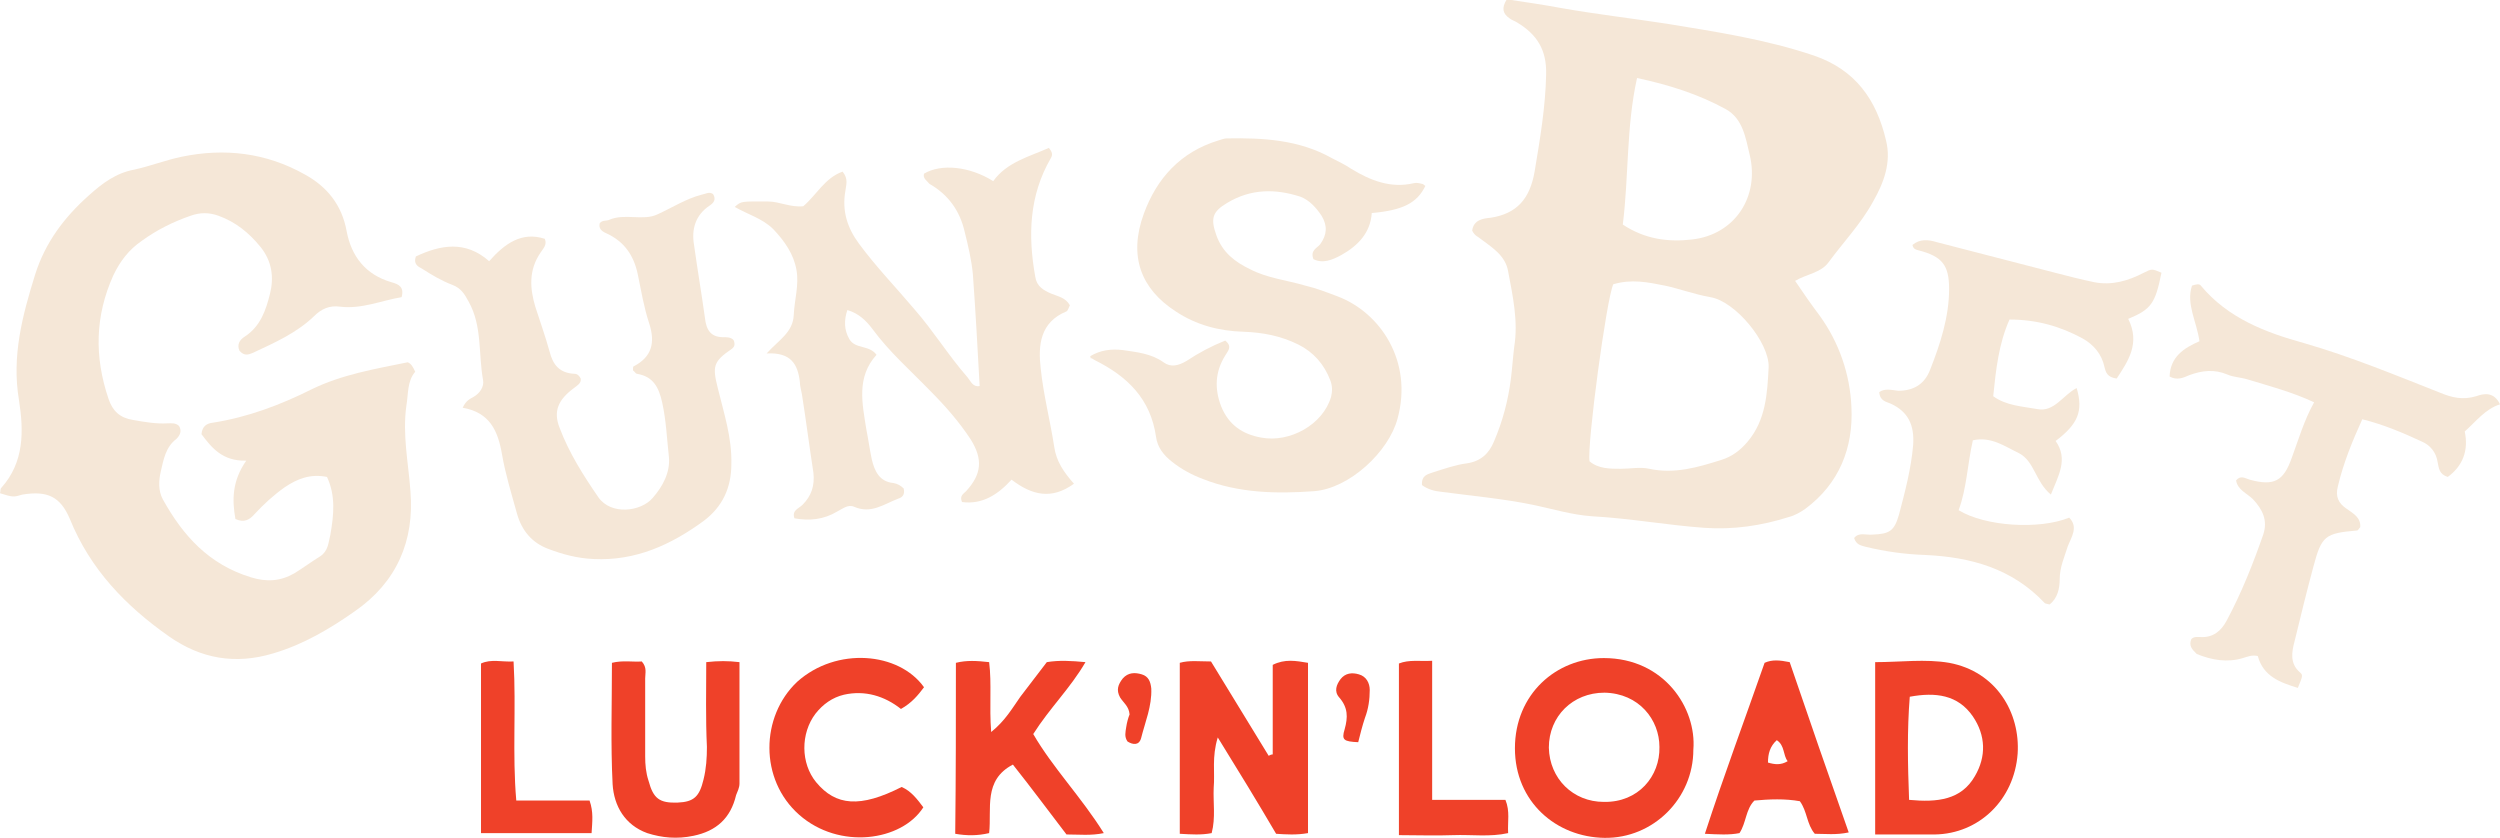<?xml version="1.0" encoding="utf-8"?>
<!-- Generator: Adobe Illustrator 19.2.1, SVG Export Plug-In . SVG Version: 6.00 Build 0)  -->
<svg version="1.1" id="Layer_1" xmlns="http://www.w3.org/2000/svg" xmlns:xlink="http://www.w3.org/1999/xlink" x="0px" y="0px"
	 viewBox="0 0 368.5 123.5" style="enable-background:new 0 0 368.5 123.5;" xml:space="preserve">
<style type="text/css">
	.st0{fill:#F5E7D7;}
	.st1{fill:#EF4129;}
</style>
<g id="_x32_0bdL7_1_">
	<g>
		<path class="st0" d="M217,34c0.2-1.6,1.6-1.8,2.7-1.9c3.9-0.6,5.8-2.8,6.5-6.8c0.8-4.8,1.6-9.5,1.7-14.3c0.1-3.6-1.3-5.9-4.3-7.7
			c-0.3-0.2-0.7-0.3-1.1-0.6c-1-0.7-1.2-1.5-0.4-2.8c2.7,0.4,5.4,0.8,8.1,1.3c5.1,0.9,10.3,1.5,15.5,2.3c7.3,1.2,14.6,2.3,21.7,4.7
			c6.1,2.1,9.2,6.5,10.6,12.5c0.8,3.2-0.3,6.2-1.9,9c-1.8,3.3-4.4,6-6.6,9c-1.1,1.5-3.2,1.7-4.9,2.7c1.2,1.8,2.4,3.5,3.6,5.1
			c2.9,4,4.5,8.7,4.7,13.5c0.3,6-1.8,11.3-6.8,15c-0.7,0.5-1.6,1-2.4,1.2c-4.1,1.3-8.2,1.9-12.5,1.6c-5.5-0.4-11-1.4-16.5-1.7
			c-3-0.2-5.9-1.1-8.8-1.7c-4.4-0.9-8.9-1.3-13.4-1.9c-1.1-0.1-2.1-0.4-2.9-1c-0.1-1.5,0.9-1.6,1.7-1.9c1.6-0.5,3.3-1.1,4.9-1.3
			c2.1-0.3,3.3-1.5,4-3.2c1.3-3,2.1-6.1,2.5-9.2c0.2-1.6,0.3-3.2,0.5-4.8c0.6-3.7-0.2-7.4-0.9-11.1c-0.4-2.4-2.5-3.6-4.2-4.9
			C217.9,34.9,217.4,34.8,217,34z M237.8,41.9c-1,2.1-3.9,23.7-3.5,26.1c1.3,1.1,3,1.1,4.6,1.1c1.4,0,2.9-0.3,4.2,0
			c3.7,0.8,7.1-0.2,10.6-1.3c1.6-0.5,2.8-1.4,3.9-2.7c2.7-3.2,2.9-7.1,3.1-11c0.1-3.6-4.9-9.7-8.6-10.3c-2.3-0.4-4.4-1.2-6.7-1.7
			C242.9,41.6,240.5,41.1,237.8,41.9z M239.2,33.1c3.3,2.2,6.8,2.6,10.2,2.2c6.3-0.7,10-6.3,8.5-12.5c-0.6-2.5-1-5.3-3.5-6.7
			c-4-2.2-8.4-3.6-13.1-4.6C239.7,18.7,240.1,25.9,239.2,33.1z"/>
		<path class="st0" d="M48.2,70.3c-2.5-0.5-4.4,0.3-6.2,1.5c-1.7,1.2-3.1,2.5-4.5,4c-0.7,0.8-1.5,1.3-2.8,0.7
			c-0.5-2.8-0.5-5.6,1.6-8.6c-3.5,0.1-5.1-1.9-6.6-3.9c0.1-1.2,0.8-1.6,1.7-1.7c5.1-0.8,9.9-2.6,14.5-4.9c4.5-2.2,9.3-3,14.2-4
			c0.5,0.2,0.8,0.7,1.1,1.4c-1.2,1.4-1,3.3-1.3,5c-0.6,4.3,0.3,8.4,0.6,12.6c0.6,7.3-2,13.4-8.2,17.7c-3.7,2.6-7.6,4.9-12,6.2
			c-5.6,1.7-10.7,0.8-15.4-2.5c-6.4-4.5-11.6-9.9-14.6-17.3c-1.4-3.3-3.3-4.2-7-3.6C2,73.3,1.9,73.3,0,72.7c0.1-0.3,0-0.6,0.2-0.8
			c3.4-3.8,3.3-8.4,2.6-12.9c-1.1-6.5,0.5-12.5,2.4-18.6c1.5-4.7,4.3-8.4,7.9-11.6c2-1.8,4-3.3,6.7-3.8c2.3-0.5,4.6-1.4,7-1.9
			c6.3-1.3,12.4-0.6,18.1,2.6c3.3,1.8,5.5,4.5,6.2,8.4c0.7,3.7,2.8,6.4,6.6,7.5c1.1,0.3,1.9,0.7,1.5,2.2c-3,0.5-5.9,1.8-9.1,1.4
			c-1.5-0.2-2.7,0.3-3.8,1.4c-2.6,2.5-5.8,3.9-9,5.4c-0.7,0.3-1.3,0.5-2-0.3c-0.4-0.9,0-1.6,0.8-2.1c2.3-1.5,3.1-3.9,3.7-6.3
			c0.6-2.4,0.3-4.8-1.4-6.9c-1.7-2.1-3.7-3.7-6.2-4.6c-1.4-0.5-2.7-0.5-4.1,0c-2.6,0.9-5,2.1-7.2,3.7c-1.9,1.3-3.2,3-4.2,5.1
			c-2.7,6-2.8,12-0.7,18.2c0.6,1.8,1.7,2.8,3.6,3.1c1.7,0.3,3.4,0.6,5.1,0.5c0.6,0,1.2-0.1,1.7,0.4c0.4,0.7,0.2,1.3-0.4,1.9
			c-1.6,1.2-1.9,3.1-2.3,4.8c-0.3,1.3-0.4,2.8,0.3,4.1c3,5.4,6.8,9.6,13,11.5c2.3,0.7,4.3,0.6,6.4-0.6c1.3-0.8,2.5-1.7,3.8-2.5
			c1.2-0.8,1.2-2,1.5-3.2C49.2,75.9,49.5,73.1,48.2,70.3z"/>
		<path class="st0" d="M160.7,52.5c1.5-0.9,3.1-1.1,4.8-0.9c2,0.3,4.2,0.5,6,1.8c1.1,0.8,2.2,0.5,3.4-0.2c1.8-1.2,3.7-2.2,5.7-3
			c1.1,0.9,0.4,1.5,0,2.2c-1.5,2.4-1.6,4.9-0.6,7.5c1.1,2.7,3.1,4.1,5.9,4.6c4.2,0.8,9.1-1.9,10.3-6c0.2-0.8,0.2-1.6-0.1-2.4
			c-0.9-2.4-2.5-4.2-4.7-5.3c-2.6-1.3-5.3-1.8-8.1-1.9c-3.6-0.1-7-1-10-3c-5.1-3.3-7-8.1-4.7-14.4c1.9-5.2,5.4-9.1,11-10.8
			c0.4-0.1,0.8-0.3,1.2-0.3c5.4-0.1,10.7,0.2,15.5,2.9c1,0.5,2,1,2.9,1.6c2.8,1.7,5.8,2.9,9.2,2.1c0.4-0.1,0.8,0,1.2,0.1
			c0.2,0,0.3,0.2,0.5,0.3c-1.2,2.5-3.3,3.6-7.9,4c-0.2,2.9-2,4.8-4.5,6.2c-1.3,0.7-2.7,1.3-4.1,0.6c-0.5-1.3,0.5-1.6,1-2.2
			c1-1.4,1.1-2.7,0.2-4.2c-0.8-1.2-1.8-2.3-3.1-2.8c-3.7-1.2-7.3-1.2-10.8,0.9c-2.2,1.3-2.5,2.3-1.6,4.8c0.9,2.5,2.7,3.9,5,5
			c2.5,1.3,5.4,1.6,8.1,2.4c1.7,0.4,3.2,1,4.8,1.6c6.3,2.4,11.1,9.6,8.8,18c-1.3,4.9-7.1,10.3-12.3,10.7c-5.5,0.4-11.1,0.3-16.4-1.8
			c-1.6-0.6-3.1-1.4-4.5-2.5c-1.3-1-2.2-2.2-2.4-3.7c-0.8-5.6-4.2-8.9-9-11.3c-0.2-0.1-0.3-0.2-0.5-0.3
			C160.7,52.9,160.8,52.8,160.7,52.5z"/>
		<path class="st0" d="M136.2,25.6c2.5-1.5,6.7-1.1,10.2,1.1c2-2.8,5.3-3.6,8.2-4.9c0.5,0.6,0.6,1,0.3,1.5
			c-3.2,5.5-3.4,11.4-2.3,17.5c0.2,1.4,1.2,2,2.4,2.5c1,0.4,2.1,0.6,2.7,1.7c-0.2,0.4-0.3,0.8-0.5,0.9c-3.9,1.6-4.2,5-3.8,8.4
			c0.4,3.9,1.4,7.7,2,11.6c0.3,2.1,1.4,3.7,2.9,5.4c-3.3,2.4-6.2,1.7-9.2-0.6c-2,2.2-4.3,3.7-7.3,3.3c-0.4-0.9,0.2-1.2,0.6-1.6
			c2.3-2.5,2.5-4.7,0.7-7.6c-1.7-2.6-3.8-5-6-7.2c-2.9-3-6-5.7-8.5-9.1c-0.9-1.2-2-2.3-3.7-2.8c-0.5,1.5-0.5,2.9,0.3,4.3
			c0.9,1.5,2.9,0.8,4,2.3c-3,3.3-2.1,7.2-1.5,11c0.3,1.5,0.5,3,0.8,4.4c0.4,1.7,1.1,3.3,3.2,3.5c0.6,0.1,1.1,0.4,1.5,0.8
			c0.2,0.8-0.1,1.3-0.8,1.5c-2.1,0.8-4,2.3-6.5,1.2c-0.9-0.4-1.7,0.3-2.5,0.7c-2,1.2-4.1,1.4-6.3,1c-0.4-1.2,0.6-1.4,1.2-2
			c1.3-1.3,1.8-2.8,1.6-4.7c-0.6-3.9-1.1-7.8-1.7-11.6c-0.1-0.6-0.3-1.2-0.3-1.8c-0.3-2.6-1.3-4.4-4.9-4.2c1.8-2,3.9-3.1,4-5.7
			c0.1-2.2,0.8-4.4,0.4-6.6c-0.4-2.3-1.7-4.2-3.4-6c-1.6-1.6-3.8-2.2-5.7-3.3c1-0.9,1-0.8,4.9-0.8c1.7,0,3.3,0.9,5.2,0.7
			c1.9-1.6,3.2-4.2,5.8-5.1c0.9,1.1,0.5,2,0.4,2.9c-0.5,2.9,0.3,5.4,2,7.7c2.5,3.4,5.5,6.5,8.2,9.7c2.8,3.2,5,6.8,7.8,10
			c0.5,0.6,0.8,1.5,1.8,1.3c-0.3-5.5-0.6-11-1-16.5c-0.2-2.1-0.7-4.2-1.2-6.2c-0.7-3.1-2.4-5.5-5.2-7.1
			C136.6,26.6,136,26.3,136.2,25.6z"/>
		<path class="st0" d="M68.2,60.1c0.5-1.1,1.1-1.3,1.6-1.6c0.9-0.5,1.6-1.5,1.4-2.5c-0.7-3.8-0.1-7.9-2.1-11.5
			c-0.6-1.1-1.1-2-2.4-2.5c-1.6-0.6-3.1-1.5-4.5-2.4c-0.6-0.3-1.3-0.7-0.9-1.8c3.6-1.7,7.3-2.4,10.8,0.7c2.3-2.6,4.8-4.4,8.2-3.3
			c0.4,0.9-0.3,1.5-0.6,2c-1.8,2.6-1.6,5.3-0.8,8c0.7,2.2,1.5,4.4,2.1,6.6c0.5,2,1.5,3.2,3.7,3.3c0.4,0,0.7,0.3,0.9,0.7
			c0.1,0.7-0.5,1-1,1.4c-2.3,1.7-3.1,3.4-2.1,5.9c1.4,3.7,3.5,7,5.7,10.2c1.9,2.7,6.3,2.1,8,0.1c1.5-1.7,2.6-3.8,2.4-6
			c-0.3-2.7-0.4-5.4-1-8.1c-0.5-2.2-1.3-3.8-3.7-4.2c-0.2,0-0.4-0.4-0.6-0.5c0-0.3,0-0.6,0.1-0.6c2.7-1.4,3.2-3.5,2.3-6.3
			c-0.8-2.4-1.2-4.9-1.7-7.3c-0.6-2.8-2-4.8-4.6-6c-0.7-0.3-1.2-0.7-1-1.5c0.4-0.5,1-0.3,1.4-0.5c2.3-1,5,0.2,7.1-0.8
			c2.2-1,4.2-2.3,6.5-2.9c0.6-0.1,1.1-0.5,1.7-0.1c0.5,0.8,0.1,1.3-0.5,1.7c-2.1,1.4-2.7,3.5-2.3,5.8c0.5,3.6,1.1,7.1,1.6,10.7
			c0.2,1.9,0.9,3,3,2.9c0.6,0,1.2,0.2,1.3,0.6c0.2,0.7-0.1,0.9-0.3,1.1c-2.8,1.9-2.9,2.6-2.1,5.8c0.9,3.7,2.1,7.3,2,11.2
			c0,3.5-1.3,6.3-4.1,8.4c-4.8,3.5-10,5.9-16.2,5.6c-2.4-0.1-4.6-0.7-6.7-1.5c-2.4-0.9-3.9-2.7-4.6-5.2c-0.8-2.9-1.7-5.8-2.2-8.7
			C73.4,63.5,72.2,60.8,68.2,60.1z"/>
		<path class="st0" d="M313.7,47c1.8,3.6,0,6.2-1.7,8.8c-1.4-0.2-1.6-0.9-1.8-1.7c-0.4-1.9-1.6-3.3-3.2-4.2
			c-3.3-1.8-6.8-2.8-10.8-2.8c-1.6,3.6-2,7.4-2.4,11.3c1.9,1.4,4.3,1.5,6.5,1.9c2.5,0.5,3.8-2.1,5.8-3.1c1,3.4,0.2,5.3-3.1,7.8
			c1.9,2.7,0.4,5.1-0.7,7.9c-2.3-1.9-2.4-4.9-4.7-6.1c-2.1-1-4.1-2.5-6.8-1.9c-0.8,3.5-0.9,7.1-2.1,10.3c3.9,2.4,11.9,2.9,16.3,1.1
			c1.4,1.4,0.3,2.9-0.2,4.2c-0.5,1.6-1.2,3.1-1.2,4.9c0,1.3-0.3,2.8-1.5,3.7c-0.3-0.1-0.6-0.1-0.7-0.2c-4.8-5.1-10.9-6.8-17.7-7.1
			c-2.9-0.1-5.8-0.5-8.7-1.2c-0.7-0.2-1.4-0.3-1.7-1.3c0.7-0.9,1.8-0.4,2.7-0.5c2.5-0.1,3.2-0.5,3.9-2.9c0.9-3.4,1.8-6.8,2.1-10.3
			c0.2-2.9-0.7-4.9-3.3-6.1c-0.7-0.3-1.6-0.4-1.7-1.7c0.8-0.6,1.9-0.3,2.8-0.2c2.3,0,3.9-1,4.7-3.1c1.5-3.8,2.8-7.8,2.8-11.9
			c0-3.5-1-4.8-4.5-5.7c-0.4-0.1-0.8-0.2-0.9-0.8c1.1-0.9,2.3-0.8,3.6-0.4c5.8,1.5,11.6,3,17.4,4.5c1.9,0.5,3.9,1,5.8,1.4
			c2.6,0.5,5-0.2,7.3-1.4c1.2-0.6,1.2-0.6,2.6,0C317.7,44.7,317.1,45.6,313.7,47z"/>
		<path class="st0" d="M323,94.2c0.4-0.4,0.9-0.3,1.4-0.3c1.8,0.1,3-0.9,3.8-2.4c2.2-4.1,3.9-8.4,5.4-12.7c0.7-2.1-0.1-3.7-1.5-5.2
			c-0.9-0.9-2.3-1.4-2.5-2.8c0.7-0.8,1.3-0.3,2-0.1c3.6,1,5,0.2,6.2-3.2c1-2.7,1.8-5.5,3.3-8.2c-3.2-1.5-6.6-2.4-9.9-3.4
			c-1-0.3-2-0.3-2.9-0.7c-1.9-0.8-3.7-0.6-5.6,0.1c-0.9,0.4-1.8,0.8-2.9,0.2c0.1-2.9,2.1-4.2,4.4-5.2c-0.4-2.9-2-5.5-1.1-8.2
			c0.6-0.2,1.1-0.3,1.3,0c4,4.8,9.5,6.9,15.3,8.5c6.9,2,13.4,4.7,20,7.3c1.7,0.7,3.3,1.1,5.3,0.5c1.1-0.4,2.6-0.7,3.5,1.2
			c-2.2,0.7-3.5,2.5-5.2,4c0.6,2.8-0.3,5.1-2.5,6.7c-1.3-0.4-1.3-1.3-1.5-2.2c-0.2-1.4-1.1-2.5-2.3-3c-2.8-1.3-5.6-2.5-8.8-3.3
			c-1.5,3.3-2.8,6.5-3.6,9.9c-0.4,1.5,0.1,2.5,1.3,3.3c1,0.7,2.1,1.3,2,2.7c-0.2,0.2-0.3,0.5-0.5,0.5c-4.7,0.4-5.2,0.8-6.4,5.3
			c-1,3.7-1.9,7.4-2.8,11.1c-0.4,1.5-0.7,3.2,0.8,4.5c0.5,0.4,0.4,0.6-0.3,2.3c-2.6-0.8-5.1-1.7-5.9-4.7c-0.9-0.2-1.5,0.1-2.2,0.3
			c-2.3,0.7-4.6,0.3-6.8-0.6C323.1,95.7,322.6,95.2,323,94.2z"/>
		<path class="st1" d="M179.5,108.7c-0.9,2.9-0.4,5.2-0.6,7.4c-0.1,2.2,0.3,4.4-0.3,6.7c-1.5,0.3-3,0.2-4.7,0.1c0-8.4,0-16.7,0-25.2
			c1.4-0.4,2.9-0.2,4.6-0.2c2.8,4.6,5.7,9.3,8.5,13.9c0.2-0.1,0.4-0.2,0.6-0.2c0-4.4,0-8.8,0-13.2c1.8-0.9,3.4-0.6,5.2-0.3
			c0,8.5,0,16.8,0,25.1c-1.7,0.3-3.2,0.2-4.7,0.1C185.4,118.3,182.6,113.7,179.5,108.7z"/>
		<path class="st1" d="M249.6,110.5c0,7.2-5.9,13.1-13.1,13c-7.1-0.1-13.2-5.3-13.2-13.2c0-8,6.1-13.3,13.1-13.3
			C245.3,97,250.1,104.4,249.6,110.5z M236.4,118.2c5.1,0.1,8.3-3.8,8.2-8.1c0-4-3-7.9-8.1-8c-4.7,0-8.2,3.5-8.2,8.1
			C228.4,114.8,231.9,118.2,236.4,118.2z"/>
		<path class="st1" d="M276.4,123c0-8.6,0-16.9,0-25.4c3.7,0,7.4-0.5,10.9,0.1c7,1.3,10.5,7.4,10.1,13.4
			c-0.5,6.8-5.7,11.8-12.2,11.9C282.3,123,279.4,123,276.4,123z M281.4,117.9c4.2,0.4,7.7,0,9.7-3.5c1.7-2.9,1.6-6-0.3-8.8
			c-2.2-3.2-5.5-3.6-9.3-2.9C281.1,107.7,281.2,112.6,281.4,117.9z"/>
		<path class="st1" d="M140.9,97.7c1.6-0.4,3.1-0.3,4.9-0.1c0.4,3.2,0,6.5,0.3,10.3c2.1-1.7,3.1-3.5,4.3-5.2
			c1.3-1.7,2.6-3.4,3.9-5.1c1.8-0.3,3.6-0.2,5.7,0c-2.2,3.8-5.3,6.8-7.7,10.6c2.9,5,7.1,9.3,10.4,14.6c-1.9,0.4-3.6,0.2-5.5,0.2
			c-2.6-3.4-5.2-6.9-7.9-10.3c-4.4,2.3-3.1,6.5-3.5,10.1c-1.7,0.4-3.3,0.4-5,0.1C140.9,114.4,140.9,106,140.9,97.7z"/>
		<path class="st1" d="M104.1,97.6c1.8-0.2,3.2-0.2,4.9,0c0,6,0,11.9,0,17.9c0,0.6-0.3,1.2-0.5,1.7c-0.8,3.4-2.9,5.3-6.3,6
			c-2.4,0.5-4.6,0.3-6.8-0.4c-3.3-1.2-4.9-4-5.1-7.2c-0.3-5.9-0.1-11.8-0.1-17.9c1.6-0.4,3.1-0.1,4.4-0.2c0.8,0.9,0.5,1.7,0.5,2.5
			c0,3.8,0,7.7,0,11.5c0,1.2,0.1,2.4,0.5,3.6c0.7,2.6,1.6,3.3,4.3,3.2c2.4-0.1,3.2-0.9,3.8-3.4c0.4-1.6,0.5-3.2,0.5-4.8
			C104,105.9,104.1,101.8,104.1,97.6z"/>
		<path class="st1" d="M136.2,101.3c-0.9,1.2-1.8,2.3-3.4,3.2c-2.4-1.9-5.3-2.8-8.4-2.1c-1.7,0.4-3.1,1.4-4.2,2.8
			c-2.2,2.9-2.2,7.3,0.1,10.1c2.9,3.5,6.5,3.8,12.6,0.7c1.4,0.6,2.3,1.8,3.2,3c-3.2,5-12.4,6.3-18.3,1.1c-5.9-5.2-5.7-14.5-0.3-19.6
			C123.3,95.3,132.5,96.1,136.2,101.3z"/>
		<path class="st1" d="M272.5,122.7c-1.9,0.4-3.4,0.2-5,0.2c-1.2-1.4-1.1-3.3-2.2-4.8c-2.2-0.4-4.5-0.3-6.7-0.1
			c-1.3,1.3-1.2,3.3-2.2,4.8c-1.5,0.3-3.1,0.2-5.1,0.1c2.8-8.6,5.9-16.9,8.8-25.2c1.1-0.5,2.2-0.4,3.7-0.1
			C266.6,105.8,269.5,114.2,272.5,122.7z M261.9,109.1c-1,0.9-1.3,2-1.3,3.3c1,0.3,1.9,0.4,2.9-0.2
			C262.8,111.3,263.1,109.9,261.9,109.1z"/>
		<path class="st1" d="M211.1,97.4c0,6.9,0,13.5,0,20.5c3.8,0,7.3,0,10.8,0c0.7,1.7,0.3,3.2,0.4,4.9c-2.7,0.6-5.4,0.2-8.1,0.3
			c-2.6,0.1-5.2,0-8,0c0-8.5,0-16.8,0-25.3C207.7,97.2,209.3,97.5,211.1,97.4z"/>
		<path class="st1" d="M70.9,122.8c0-8.4,0-16.6,0-25c1.5-0.7,3.1-0.2,4.8-0.3c0.4,6.9-0.2,13.6,0.4,20.5c3.8,0,7.2,0,10.8,0
			c0.6,1.7,0.4,3.1,0.3,4.8C81.7,122.8,76.5,122.8,70.9,122.8z"/>
		<path class="st1" d="M200.2,109.4c-2.1-0.1-2.5-0.3-2-1.9c0.5-1.8,0.5-3.2-0.8-4.7c-0.8-0.9-0.4-1.9,0.2-2.7
			c0.7-0.9,1.7-1,2.7-0.7c1.1,0.3,1.6,1.3,1.6,2.3c0,1.4-0.2,2.8-0.7,4.1C200.8,107,200.5,108.2,200.2,109.4z"/>
		<path class="st1" d="M166.2,109.3c-0.5-0.7-0.3-1.4-0.2-2.1c0.1-0.7,0.3-1.4,0.5-1.9c-0.1-1.2-0.9-1.7-1.4-2.5
			c-0.6-1.1-0.3-1.9,0.4-2.8c0.8-0.9,1.8-0.9,2.8-0.6c1,0.3,1.3,1.1,1.4,2.1c0.1,2.6-0.9,4.9-1.5,7.3
			C167.9,109.9,167,109.8,166.2,109.3z"/>
	</g>
</g>
</svg>
